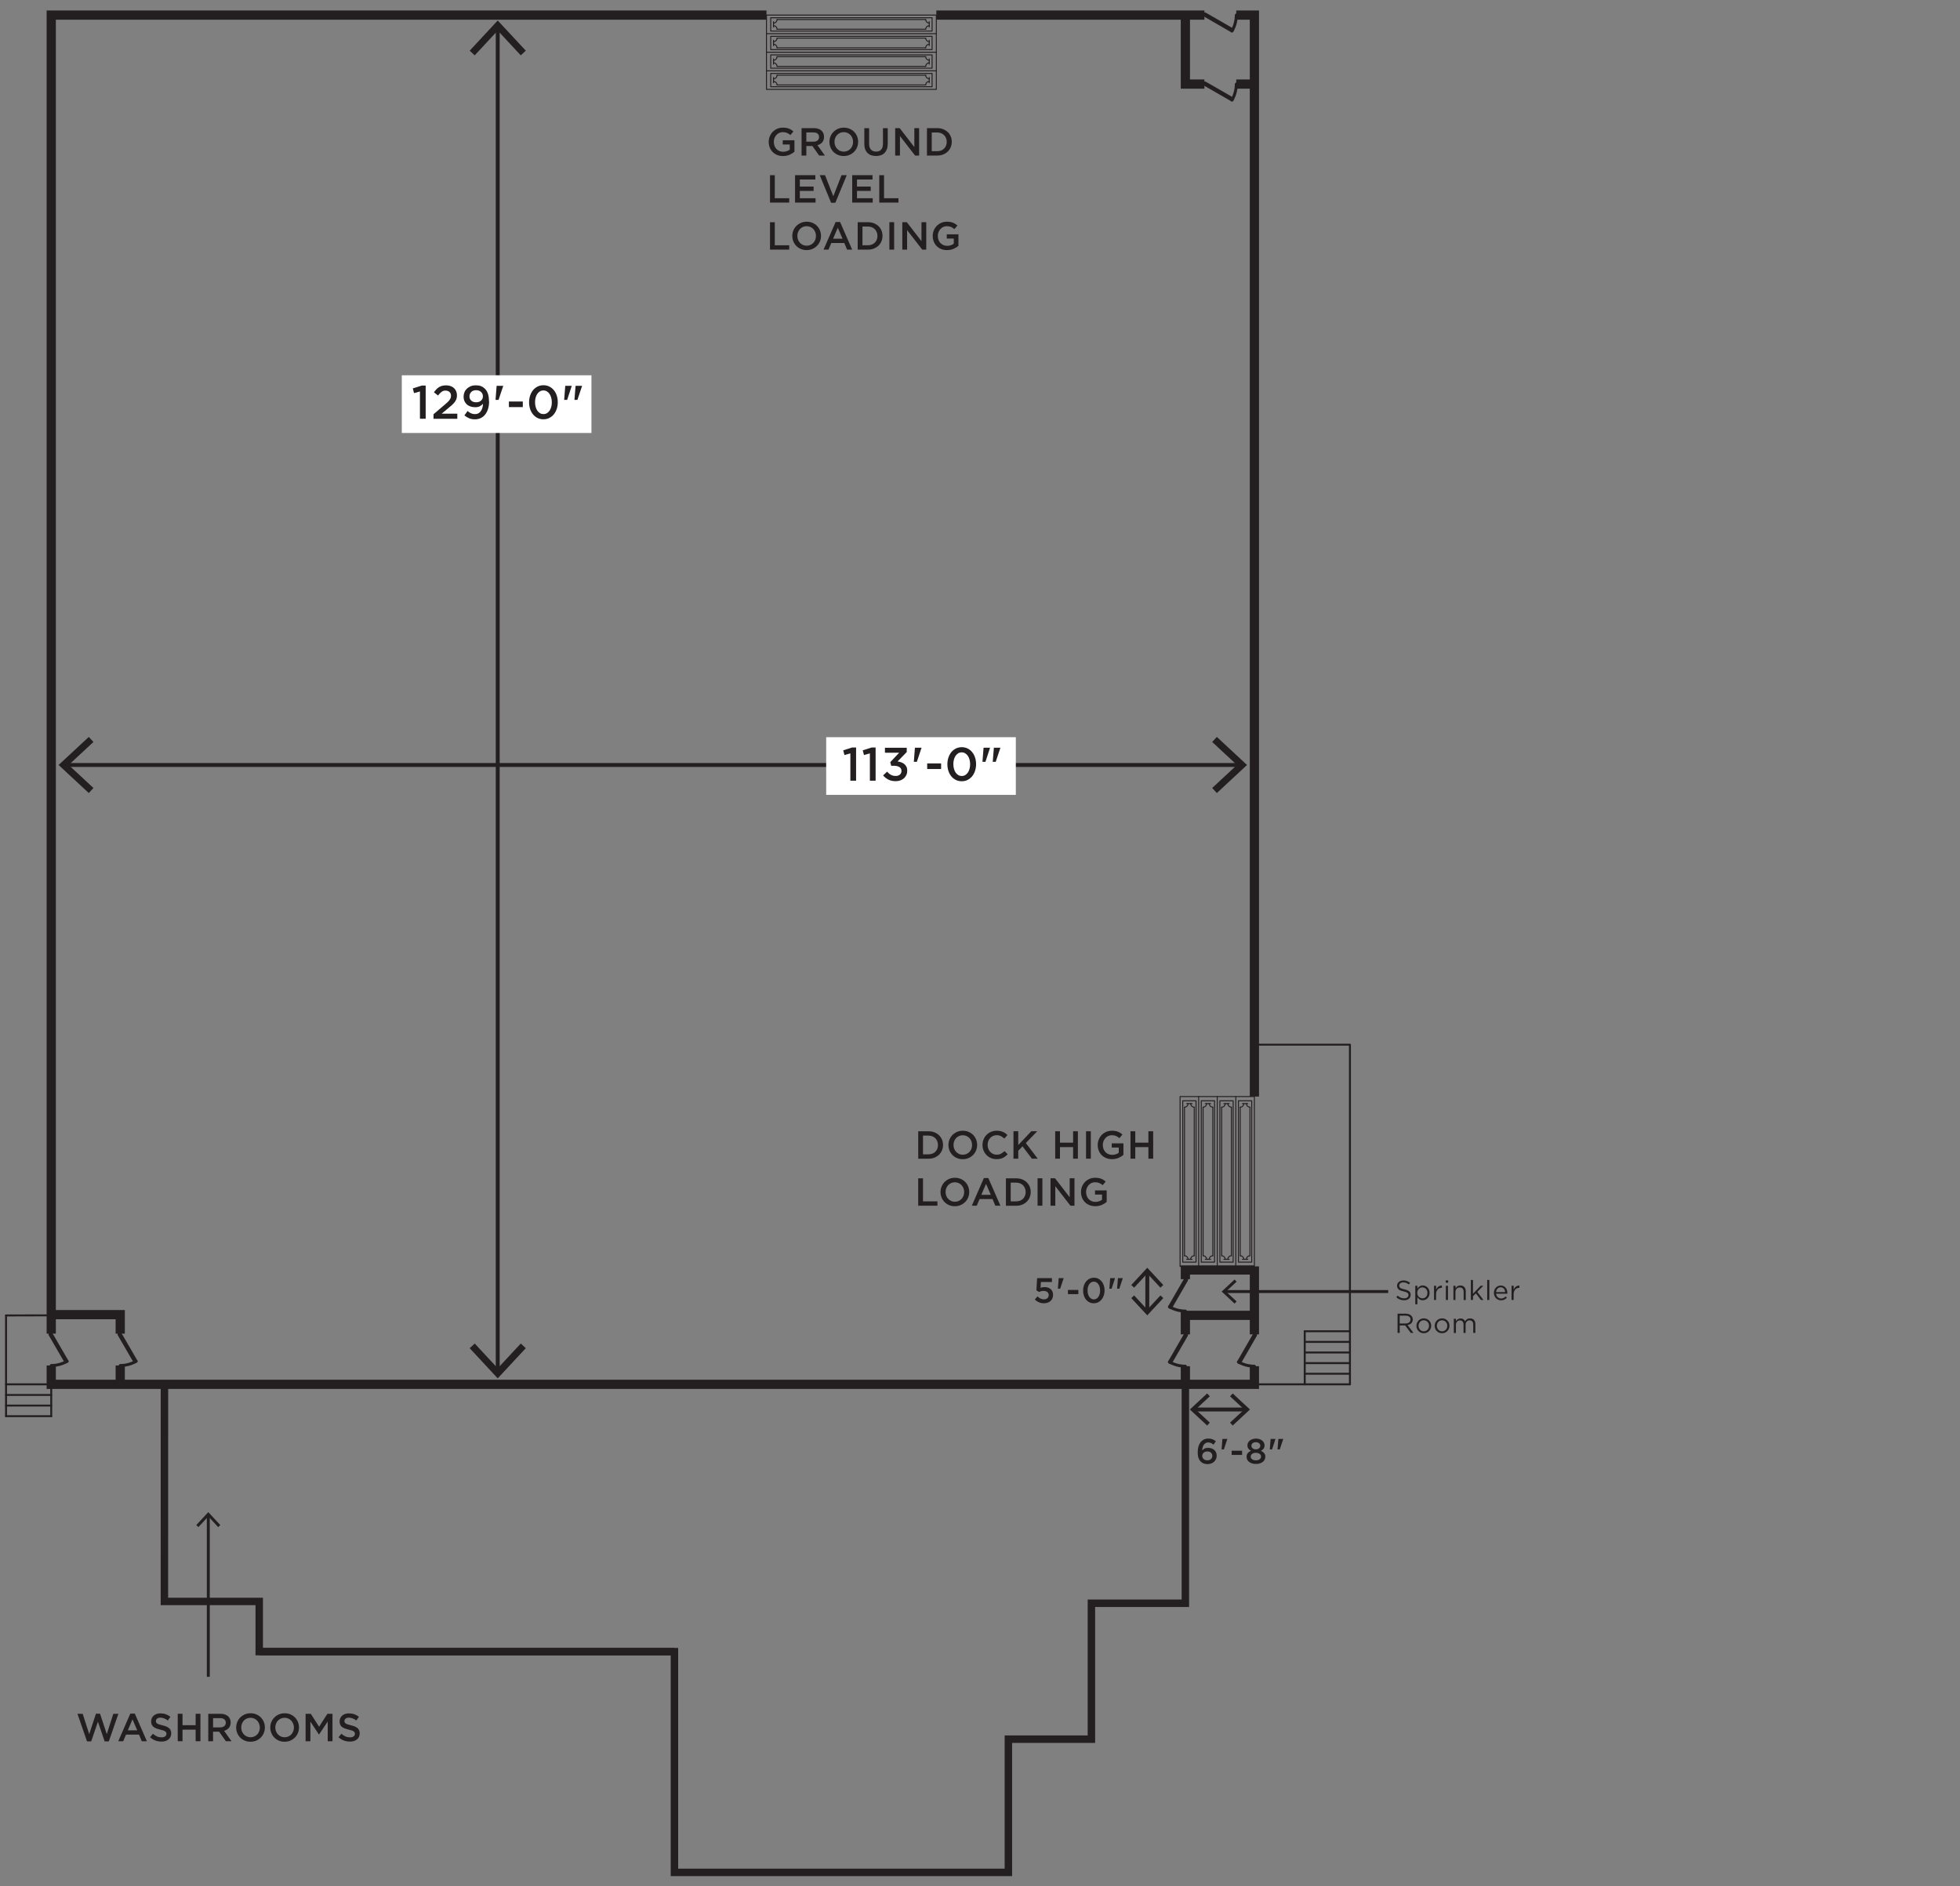 <?xml version="1.0" encoding="UTF-8"?> <svg xmlns="http://www.w3.org/2000/svg" id="Layer_1" data-name="Layer 1" viewBox="0 0 500 481.28"><rect x="0" y="0" width="500" height="481.28" fill="#808080" stroke="none"/><defs><style> .cls-1, .cls-2, .cls-3 { stroke-linecap: round; stroke-linejoin: round; } .cls-1, .cls-2, .cls-3, .cls-4, .cls-5, .cls-6, .cls-7 { fill: none; stroke: #231f20; } .cls-1, .cls-6 { stroke-width: .75px; } .cls-2 { stroke-width: .5px; } .cls-3 { stroke-width: .25px; } .cls-8 { fill: #231f20; } .cls-4, .cls-5, .cls-6, .cls-7 { stroke-miterlimit: 10; } .cls-5 { stroke-width: 2.35px; } .cls-9 { fill: #fff; } .cls-7 { stroke-width: 1.9px; } </style></defs><polyline class="cls-5" points="320 279.78 320 3.85 315.37 3.85"></polyline><line class="cls-5" x1="320" y1="340.46" x2="320" y2="323.11"></line><polyline class="cls-5" points="195.53 3.85 13.07 3.85 13.07 340.27"></polyline><line class="cls-5" x1="307.25" y1="3.85" x2="238.86" y2="3.85"></line><polyline class="cls-5" points="13.07 348.4 13.07 353.2 320 353.2 320 348.58"></polyline><polyline class="cls-5" points="307.25 21.45 302.39 21.45 302.39 3.85"></polyline><line class="cls-5" x1="315.37" y1="21.45" x2="320" y2="21.45"></line><line class="cls-2" x1="320" y1="353.2" x2="344.37" y2="353.2"></line><line class="cls-7" x1="66.13" y1="421.4" x2="172.05" y2="421.4"></line><polyline class="cls-5" points="302.39 340.46 302.39 335.6 320 335.6"></polyline><line class="cls-5" x1="302.39" y1="348.58" x2="302.39" y2="353.2"></line><polyline class="cls-5" points="302.39 326.38 302.39 324.03 320 324.03"></polyline><line class="cls-2" x1="344.37" y1="350.5" x2="332.84" y2="350.5"></line><line class="cls-2" x1="344.37" y1="347.79" x2="332.84" y2="347.79"></line><line class="cls-2" x1="344.37" y1="345.08" x2="332.84" y2="345.08"></line><line class="cls-2" x1="344.37" y1="342.37" x2="332.84" y2="342.37"></line><line class="cls-2" x1="332.84" y1="339.66" x2="332.84" y2="353.2"></line><line class="cls-2" x1="344.37" y1="339.66" x2="332.84" y2="339.66"></line><polyline class="cls-2" points="344.37 353.2 344.37 266.54 320 266.54"></polyline><polyline class="cls-5" points="30.67 340.27 30.67 335.42 13.07 335.42"></polyline><line class="cls-5" x1="30.67" y1="348.4" x2="30.67" y2="353.02"></line><line class="cls-2" x1="13.07" y1="358.62" x2="1.54" y2="358.62"></line><line class="cls-2" x1="13.07" y1="355.91" x2="1.54" y2="355.91"></line><line class="cls-2" x1="13.07" y1="353.2" x2="1.54" y2="353.2"></line><line class="cls-2" x1="1.54" y1="335.63" x2="1.54" y2="361.33"></line><line class="cls-2" x1="13.07" y1="361.33" x2="1.54" y2="361.33"></line><line class="cls-2" x1="1.54" y1="335.63" x2="13.07" y2="335.6"></line><line class="cls-2" x1="13.07" y1="353.2" x2="13.07" y2="361.33"></line><rect class="cls-3" x="195.53" y="3.85" width="43.33" height="18.96"></rect><line class="cls-3" x1="238.86" y1="8.59" x2="195.53" y2="8.59"></line><line class="cls-3" x1="195.53" y1="13.33" x2="238.86" y2="13.33"></line><line class="cls-3" x1="238.86" y1="18.07" x2="195.53" y2="18.07"></line><rect class="cls-3" x="196.61" y="4.53" width="41.17" height="3.39"></rect><path class="cls-3" d="M198.23,7.45c-.01-.49-.41-.89-.9-.9"></path><path class="cls-3" d="M197.33,5.89c.49-.01.89-.41.9-.9"></path><line class="cls-3" x1="197.33" y1="6.9" x2="197.33" y2="5.54"></line><line class="cls-3" x1="198.23" y1="4.98" x2="236.15" y2="4.98"></line><line class="cls-3" x1="236.15" y1="7.46" x2="198.23" y2="7.46"></line><rect class="cls-3" x="196.61" y="9.27" width="41.17" height="3.39"></rect><path class="cls-3" d="M198.23,12.19c-.01-.49-.41-.89-.9-.9"></path><path class="cls-3" d="M197.33,10.63c.49-.01.89-.41.9-.9"></path><line class="cls-3" x1="197.33" y1="11.64" x2="197.33" y2="10.28"></line><line class="cls-3" x1="198.23" y1="9.72" x2="236.15" y2="9.72"></line><line class="cls-3" x1="236.15" y1="12.2" x2="198.23" y2="12.2"></line><rect class="cls-3" x="196.61" y="14.01" width="41.17" height="3.39"></rect><path class="cls-3" d="M198.23,16.93c-.01-.49-.41-.89-.9-.9"></path><path class="cls-3" d="M197.33,15.37c.49-.01.89-.41.9-.9"></path><line class="cls-3" x1="197.33" y1="16.38" x2="197.33" y2="15.02"></line><line class="cls-3" x1="198.23" y1="14.46" x2="236.15" y2="14.46"></line><line class="cls-3" x1="236.15" y1="16.94" x2="198.23" y2="16.94"></line><rect class="cls-3" x="196.61" y="18.74" width="41.17" height="3.39"></rect><path class="cls-3" d="M198.23,21.67c-.01-.49-.41-.89-.9-.9"></path><path class="cls-3" d="M197.33,20.11c.49-.01.89-.41.9-.9"></path><line class="cls-3" x1="197.33" y1="21.11" x2="197.33" y2="19.76"></line><line class="cls-3" x1="198.23" y1="19.2" x2="236.15" y2="19.2"></line><line class="cls-3" x1="236.15" y1="21.68" x2="198.23" y2="21.68"></line><line class="cls-3" x1="237.05" y1="10.28" x2="237.05" y2="11.64"></line><path class="cls-3" d="M236.15,4.99c.01.49.41.89.9.9"></path><path class="cls-3" d="M237.05,6.55c-.49.01-.89.41-.9.9"></path><line class="cls-3" x1="237.05" y1="5.54" x2="237.05" y2="6.9"></line><path class="cls-3" d="M236.15,9.73c.01.49.41.89.9.9"></path><line class="cls-3" x1="237.05" y1="15.02" x2="237.05" y2="16.38"></line><path class="cls-3" d="M237.05,11.29c-.49.01-.89.41-.9.9"></path><path class="cls-3" d="M236.15,14.47c.01.49.41.89.9.9"></path><path class="cls-3" d="M237.05,16.03c-.49.01-.89.41-.9.9"></path><path class="cls-3" d="M236.15,19.2c.01.49.41.89.9.9"></path><path class="cls-3" d="M237.05,20.77c-.49.01-.89.41-.9.9"></path><line class="cls-3" x1="237.05" y1="19.76" x2="237.05" y2="21.11"></line><rect class="cls-3" x="301.04" y="279.78" width="18.96" height="43.33"></rect><line class="cls-3" x1="315.26" y1="323.11" x2="315.26" y2="279.78"></line><line class="cls-3" x1="310.52" y1="279.78" x2="310.52" y2="323.11"></line><line class="cls-3" x1="305.78" y1="323.11" x2="305.78" y2="279.78"></line><rect class="cls-3" x="315.93" y="280.86" width="3.39" height="41.16"></rect><path class="cls-3" d="M316.39,282.49c.49-.01.89-.41.9-.9"></path><path class="cls-3" d="M317.96,281.58c.01.49.41.89.9.9"></path><line class="cls-3" x1="316.95" y1="281.58" x2="318.3" y2="281.58"></line><line class="cls-3" x1="318.87" y1="282.49" x2="318.87" y2="320.4"></line><line class="cls-3" x1="316.39" y1="320.4" x2="316.39" y2="282.49"></line><rect class="cls-3" x="311.19" y="280.86" width="3.39" height="41.16"></rect><path class="cls-3" d="M311.65,282.49c.49-.01.89-.41.9-.9"></path><path class="cls-3" d="M313.22,281.58c.01.49.41.89.9.9"></path><line class="cls-3" x1="312.21" y1="281.58" x2="313.56" y2="281.58"></line><line class="cls-3" x1="314.13" y1="282.49" x2="314.13" y2="320.4"></line><line class="cls-3" x1="311.65" y1="320.4" x2="311.65" y2="282.49"></line><rect class="cls-3" x="306.45" y="280.86" width="3.39" height="41.16"></rect><path class="cls-3" d="M306.91,282.49c.49-.01.89-.41.9-.9"></path><path class="cls-3" d="M308.48,281.58c.01.49.41.89.9.9"></path><line class="cls-3" x1="307.47" y1="281.58" x2="308.82" y2="281.58"></line><line class="cls-3" x1="309.39" y1="282.49" x2="309.39" y2="320.4"></line><line class="cls-3" x1="306.91" y1="320.4" x2="306.91" y2="282.49"></line><rect class="cls-3" x="301.72" y="280.86" width="3.39" height="41.16"></rect><path class="cls-3" d="M302.18,282.49c.49-.01.89-.41.9-.9"></path><path class="cls-3" d="M303.74,281.58c.01.49.41.89.9.9"></path><line class="cls-3" x1="302.73" y1="281.58" x2="304.09" y2="281.58"></line><line class="cls-3" x1="304.65" y1="282.49" x2="304.65" y2="320.4"></line><line class="cls-3" x1="302.17" y1="320.4" x2="302.17" y2="282.49"></line><line class="cls-3" x1="313.56" y1="321.3" x2="312.21" y2="321.3"></line><path class="cls-3" d="M318.86,320.4c-.49.01-.89.41-.9.9"></path><path class="cls-3" d="M317.3,321.3c-.01-.49-.41-.89-.9-.9"></path><line class="cls-3" x1="318.3" y1="321.3" x2="316.95" y2="321.3"></line><path class="cls-3" d="M314.12,320.4c-.49.01-.89.41-.9.9"></path><line class="cls-3" x1="308.82" y1="321.3" x2="307.47" y2="321.3"></line><path class="cls-3" d="M312.56,321.3c-.01-.49-.41-.89-.9-.9"></path><path class="cls-3" d="M309.38,320.4c-.49.01-.89.41-.9.9"></path><path class="cls-3" d="M307.82,321.3c-.01-.49-.41-.89-.9-.9"></path><path class="cls-3" d="M304.64,320.4c-.49.01-.89.41-.9.9"></path><path class="cls-3" d="M303.08,321.3c-.01-.49-.41-.89-.9-.9"></path><line class="cls-3" x1="304.09" y1="321.3" x2="302.73" y2="321.3"></line><rect class="cls-1" x="14.78" y="339.81" width=".34" height="8.12" transform="translate(-170.57 53.95) rotate(-30.12)"></rect><rect class="cls-1" x="314.05" y="343.89" width="8.12" height=".34" transform="translate(-138.87 447.71) rotate(-60.02)"></rect><path class="cls-1" d="M315.93,347.49c1.23.71,2.63,1.09,4.06,1.09"></path><rect class="cls-1" x="296.45" y="343.89" width="8.12" height=".34" transform="translate(-147.68 432.46) rotate(-60.02)"></rect><path class="cls-1" d="M298.33,347.49c1.23.71,2.63,1.09,4.06,1.09"></path><rect class="cls-1" x="296.45" y="329.82" width="8.12" height=".34" transform="translate(-135.48 425.42) rotate(-60.02)"></rect><path class="cls-1" d="M298.33,333.42c1.23.71,2.63,1.09,4.06,1.09"></path><rect class="cls-1" x="310.68" y="1.67" width=".34" height="8.12" transform="translate(150.58 272.14) rotate(-60.03)"></rect><path class="cls-1" d="M314.29,7.91c.71-1.23,1.09-2.63,1.09-4.06"></path><rect class="cls-1" x="310.68" y="19.28" width=".34" height="8.12" transform="translate(135.7 281.21) rotate(-60.11)"></rect><path class="cls-1" d="M314.29,25.52c.71-1.23,1.09-2.63,1.09-4.06"></path><path class="cls-1" d="M17.13,347.31c-1.23.71-2.63,1.09-4.06,1.09"></path><rect class="cls-1" x="32.39" y="339.81" width=".34" height="8.12" transform="translate(-168.19 62.78) rotate(-30.12)"></rect><path class="cls-1" d="M34.73,347.31c-1.23.71-2.63,1.09-4.06,1.09"></path><polyline class="cls-7" points="302.39 353.2 302.39 409.06 278.42 409.06 278.42 443.74 257.24 443.74 257.24 477.73 172.05 477.73 172.05 421.4 66.13 421.4 66.13 408.6 41.94 408.6 41.95 353.2"></polyline><line class="cls-4" x1="126.97" y1="7.13" x2="126.97" y2="349.78"></line><polyline class="cls-8" points="119.82 12.93 121.1 14.12 126.97 7.8 132.85 14.12 134.13 12.93 126.97 5.23 119.82 12.93"></polyline><polyline class="cls-8" points="119.82 343.98 121.1 342.79 126.97 349.11 132.85 342.79 134.13 343.98 126.97 351.68 119.82 343.98"></polyline><line class="cls-4" x1="316.22" y1="195.18" x2="16.85" y2="195.18"></line><polyline class="cls-8" points="310.42 188.02 309.23 189.31 315.55 195.18 309.23 201.05 310.42 202.34 318.12 195.18 310.42 188.02"></polyline><polyline class="cls-8" points="22.65 188.02 23.84 189.31 17.52 195.18 23.84 201.05 22.65 202.34 14.95 195.18 22.65 188.02"></polyline><line class="cls-4" x1="292.68" y1="324.55" x2="292.68" y2="334.52"></line><polyline class="cls-8" points="288.59 327.86 289.32 328.54 292.67 324.93 296.03 328.54 296.76 327.86 292.67 323.46 288.59 327.86"></polyline><polyline class="cls-8" points="288.59 331.2 289.32 330.52 292.67 334.13 296.03 330.52 296.76 331.2 292.67 335.6 288.59 331.2"></polyline><line class="cls-4" x1="317.78" y1="359.62" x2="304.63" y2="359.62"></line><polyline class="cls-8" points="314.47 355.53 313.79 356.26 317.4 359.62 313.79 362.97 314.47 363.71 318.87 359.62 314.47 355.53"></polyline><polyline class="cls-8" points="307.94 355.53 308.62 356.26 305.01 359.62 308.62 362.97 307.94 363.71 303.54 359.62 307.94 355.53"></polyline><rect class="cls-9" x="102.5" y="95.75" width="48.38" height="14.72"></rect><rect class="cls-9" x="210.76" y="188.09" width="48.38" height="14.72"></rect><g><path class="cls-8" d="M356.94,328c0,.12.02.22.06.32s.1.18.2.26c.1.08.23.15.41.21.17.06.39.12.66.18.55.12.95.29,1.21.5.26.22.38.51.38.89,0,.21-.04.4-.12.58-.08.17-.2.32-.34.44s-.32.21-.53.28-.43.1-.67.1c-.39,0-.75-.06-1.07-.19-.33-.13-.63-.32-.93-.59l.34-.41c.26.23.52.41.78.52.26.11.56.17.9.17s.6-.08.79-.23.3-.36.3-.61c0-.12-.02-.22-.06-.31-.04-.09-.1-.17-.2-.25-.09-.07-.22-.14-.39-.2-.17-.06-.38-.12-.63-.18-.28-.06-.52-.13-.73-.21s-.38-.17-.51-.29c-.13-.11-.24-.24-.3-.4-.07-.15-.1-.33-.1-.53s.04-.38.12-.54c.08-.17.19-.31.34-.43.14-.12.31-.21.51-.28.2-.07.41-.1.64-.1.36,0,.67.05.94.15.27.1.53.25.78.45l-.32.43c-.23-.19-.46-.32-.69-.41-.23-.08-.47-.13-.72-.13-.32,0-.58.08-.76.23-.19.15-.28.34-.28.57Z"></path><path class="cls-8" d="M364.69,329.86c0,.3-.05.57-.15.8-.1.23-.23.43-.39.59s-.35.29-.55.37c-.21.09-.42.13-.64.13-.17,0-.32-.02-.46-.06-.14-.04-.27-.1-.38-.17-.11-.07-.21-.15-.3-.25-.09-.09-.17-.19-.24-.29v1.81h-.54v-4.74h.54v.73c.08-.11.16-.21.25-.31.09-.1.19-.18.3-.26.11-.07.24-.13.37-.17s.29-.06.46-.06c.22,0,.43.04.64.13s.39.21.55.37.29.36.39.59c.1.23.15.5.15.8ZM364.14,329.87c0-.21-.03-.41-.1-.58s-.16-.32-.28-.44c-.12-.12-.25-.22-.41-.28-.15-.07-.32-.1-.49-.1s-.33.03-.49.1-.3.16-.42.28c-.12.12-.22.27-.29.44s-.11.36-.11.57.04.4.11.58.17.32.29.44.26.21.42.28.32.1.49.1c.18,0,.34-.03.5-.09.15-.06.29-.15.4-.27.11-.12.21-.26.27-.44.07-.17.1-.37.1-.59Z"></path><path class="cls-8" d="M366.36,331.68h-.54v-3.62h.54v.95c.14-.3.33-.55.58-.74.25-.19.55-.28.89-.27v.58h-.04c-.2,0-.38.03-.56.1s-.33.17-.46.32c-.13.14-.23.31-.31.52s-.11.45-.11.72v1.44Z"></path><path class="cls-8" d="M368.81,327.27v-.59h.62v.59h-.62ZM368.84,331.68v-3.62h.54v3.62h-.54Z"></path><path class="cls-8" d="M371.31,331.68h-.54v-3.62h.54v.63c.12-.2.28-.36.48-.5s.45-.21.76-.21c.22,0,.41.04.58.11.17.07.31.17.43.3.12.13.21.28.27.46.06.18.09.37.09.59v2.25h-.54v-2.11c0-.34-.09-.6-.26-.8s-.42-.29-.74-.29c-.15,0-.3.03-.43.08-.13.05-.25.13-.35.23-.1.1-.17.22-.23.36-.05.14-.08.29-.08.46v2.07Z"></path><path class="cls-8" d="M378.43,331.68h-.64l-1.29-1.69-.74.74v.95h-.54v-5.11h.54v3.53l1.95-2.04h.67l-1.52,1.55,1.57,2.07Z"></path><path class="cls-8" d="M379.39,331.68v-5.11h.54v5.11h-.54Z"></path><path class="cls-8" d="M381.65,330.07c.02.2.07.37.14.52.07.15.17.28.29.39.12.1.25.18.39.24s.3.08.46.08c.25,0,.47-.05.65-.14.18-.09.34-.22.49-.37l.34.3c-.18.21-.39.37-.62.49-.23.12-.52.19-.87.19-.25,0-.48-.05-.7-.14-.22-.09-.41-.22-.58-.38-.16-.17-.29-.37-.39-.6s-.15-.49-.15-.77c0-.26.04-.51.13-.74.09-.23.21-.43.36-.6s.34-.3.55-.4c.21-.1.45-.15.7-.15.27,0,.51.05.72.15.21.1.39.24.53.41.14.17.25.38.33.61.08.23.11.48.11.75v.08s0,.06,0,.09h-2.87ZM383.97,329.67c-.01-.16-.05-.32-.1-.47-.05-.15-.13-.28-.22-.39-.1-.11-.21-.2-.35-.27-.14-.07-.3-.1-.48-.1-.16,0-.3.03-.44.09-.14.06-.25.15-.36.26-.1.11-.19.24-.25.39s-.11.31-.13.49h2.32Z"></path><path class="cls-8" d="M386.14,331.68h-.54v-3.62h.54v.95c.14-.3.33-.55.58-.74.25-.19.55-.28.89-.27v.58h-.04c-.2,0-.38.03-.56.1s-.33.17-.46.32c-.13.14-.23.31-.31.52s-.11.45-.11.72v1.44Z"></path></g><g><path class="cls-8" d="M359.89,340.08l-1.42-1.9h-1.4v1.9h-.55v-4.9h2.1c.27,0,.51.04.73.11s.4.17.56.3c.15.13.27.28.36.46s.13.38.13.6c0,.21-.03.39-.1.55-.06.16-.16.3-.28.42-.12.12-.26.22-.42.29s-.34.13-.53.17l1.51,2h-.68ZM359.83,336.66c0-.31-.11-.55-.33-.72-.22-.17-.53-.26-.92-.26h-1.51v2h1.5c.18,0,.35-.02.5-.07s.29-.11.4-.2c.11-.09.2-.19.26-.32.06-.13.09-.27.09-.43Z"></path><path class="cls-8" d="M365.1,338.26c0,.26-.05.5-.14.73-.1.23-.23.43-.4.61-.17.17-.37.31-.6.41-.23.1-.48.15-.76.15s-.52-.05-.75-.15-.43-.24-.59-.41c-.17-.17-.3-.37-.39-.6-.09-.23-.14-.47-.14-.73s.05-.5.14-.73c.1-.23.23-.43.4-.61s.37-.31.6-.41c.23-.1.48-.15.75-.15s.52.05.75.15c.23.1.43.24.6.41.17.17.3.37.39.6.09.23.14.47.14.73ZM364.55,338.27c0-.2-.03-.38-.1-.55-.07-.17-.16-.32-.28-.45s-.26-.23-.43-.3-.34-.11-.53-.11-.38.04-.54.11-.3.17-.42.3-.2.28-.27.45-.1.35-.1.55.03.38.1.55c.07.17.16.32.28.45.12.13.26.23.42.3.16.07.34.11.53.11s.38-.04.54-.11c.16-.07.3-.17.42-.3.12-.13.21-.27.27-.44.07-.17.1-.35.1-.55Z"></path><path class="cls-8" d="M369.76,338.26c0,.26-.05.5-.14.73-.1.23-.23.43-.4.61-.17.17-.37.31-.6.41-.23.1-.48.15-.76.15s-.52-.05-.75-.15-.43-.24-.59-.41c-.17-.17-.3-.37-.39-.6-.09-.23-.14-.47-.14-.73s.05-.5.14-.73c.1-.23.23-.43.4-.61s.37-.31.6-.41c.23-.1.48-.15.75-.15s.52.05.75.15c.23.1.43.24.6.41.17.17.3.37.39.6.09.23.14.47.14.73ZM369.21,338.27c0-.2-.03-.38-.1-.55-.07-.17-.16-.32-.28-.45s-.26-.23-.43-.3-.34-.11-.53-.11-.38.04-.54.11-.3.17-.42.3-.2.28-.27.45-.1.35-.1.55.03.38.1.55c.07.17.16.32.28.45.12.13.26.23.42.3.16.07.34.11.53.11s.38-.04.54-.11c.16-.07.3-.17.42-.3.12-.13.21-.27.27-.44.07-.17.1-.35.1-.55Z"></path><path class="cls-8" d="M373.74,337.1c.13-.2.3-.37.5-.51.2-.14.46-.21.78-.21.42,0,.75.13.99.39.24.26.36.62.36,1.07v2.24h-.54v-2.11c0-.35-.08-.62-.25-.81-.17-.19-.4-.28-.69-.28-.14,0-.26.02-.39.07-.12.05-.23.12-.32.22-.09.1-.16.21-.22.35-.05.14-.08.3-.08.48v2.09h-.53v-2.13c0-.34-.08-.61-.25-.79-.17-.19-.39-.28-.68-.28-.15,0-.28.03-.4.08s-.23.14-.32.24-.16.22-.21.36c-.05.14-.08.29-.08.46v2.07h-.54v-3.62h.54v.61c.06-.09.13-.17.2-.26s.15-.16.25-.22c.09-.06.2-.11.32-.15.12-.04.25-.06.41-.06.29,0,.54.07.73.21s.34.31.43.51Z"></path></g><g><path class="cls-8" d="M240.57,292.12c0,.49-.09.95-.27,1.38s-.43.8-.76,1.12c-.33.32-.72.56-1.18.75-.45.18-.96.27-1.51.27h-2.61v-7h2.61c.55,0,1.06.09,1.51.26.45.18.85.42,1.18.74s.58.68.76,1.11.27.89.27,1.38ZM239.28,292.14c0-.35-.06-.67-.18-.96-.12-.29-.28-.54-.49-.76-.21-.21-.47-.38-.77-.5-.3-.12-.63-.18-1-.18h-1.38v4.78h1.38c.37,0,.7-.06,1-.17s.56-.28.77-.49c.21-.21.37-.46.49-.75.12-.29.18-.61.18-.96Z"></path><path class="cls-8" d="M249.27,292.12c0,.49-.09.96-.27,1.4-.18.44-.43.83-.76,1.16-.33.33-.71.59-1.16.79-.45.19-.94.29-1.48.29s-1.03-.09-1.48-.29c-.45-.19-.83-.45-1.15-.78-.32-.33-.57-.71-.75-1.15-.18-.44-.27-.91-.27-1.4s.09-.96.27-1.4c.18-.44.43-.83.76-1.16.33-.33.71-.59,1.16-.79.45-.19.94-.29,1.48-.29s1.03.09,1.48.29c.45.19.83.45,1.15.78.32.33.57.71.75,1.15.18.44.27.91.27,1.4ZM247.98,292.14c0-.34-.06-.66-.17-.96-.12-.3-.28-.57-.49-.79s-.46-.41-.75-.54c-.29-.13-.61-.2-.96-.2s-.67.07-.96.2-.54.31-.75.53c-.21.22-.37.49-.49.79-.12.3-.17.62-.17.96s.06.66.17.96c.12.3.28.57.49.79s.46.41.75.54c.29.13.61.2.96.2s.67-.07.96-.2.54-.31.75-.53c.21-.22.37-.49.49-.79.12-.3.17-.62.17-.96Z"></path><path class="cls-8" d="M257.05,294.51c-.18.19-.37.36-.57.51s-.41.29-.63.4c-.23.11-.47.19-.75.25-.27.06-.57.08-.89.08-.51,0-.98-.09-1.42-.28-.44-.19-.81-.44-1.13-.77-.32-.33-.57-.71-.75-1.15-.18-.44-.27-.91-.27-1.42s.09-.97.27-1.41c.18-.44.42-.82.74-1.15.32-.33.7-.59,1.15-.78s.93-.29,1.46-.29c.32,0,.61.03.88.08.26.05.5.13.72.22.22.1.42.21.61.35.19.13.36.28.53.44l-.79.91c-.28-.26-.58-.47-.89-.63s-.67-.24-1.07-.24c-.33,0-.64.07-.93.2s-.53.31-.73.53c-.2.22-.36.48-.48.78-.12.3-.17.62-.17.97s.06.67.17.97c.12.3.28.57.48.79s.45.41.73.54.59.2.93.2c.43,0,.8-.08,1.1-.25s.61-.38.91-.67l.79.8Z"></path><path class="cls-8" d="M264.73,295.63h-1.49l-2.39-3.15-1.09,1.12v2.03h-1.22v-7h1.22v3.52l3.33-3.52h1.51l-2.91,3.01,3.04,3.99Z"></path><path class="cls-8" d="M270.4,292.68v2.95h-1.22v-7h1.22v2.91h3.35v-2.91h1.22v7h-1.22v-2.95h-3.35Z"></path><path class="cls-8" d="M278.27,288.63v7h-1.22v-7h1.22Z"></path><path class="cls-8" d="M286.59,294.66c-.35.3-.76.56-1.25.77-.49.21-1.04.32-1.67.32-.55,0-1.04-.09-1.49-.28-.45-.18-.83-.44-1.15-.76s-.56-.71-.74-1.14c-.17-.44-.26-.92-.26-1.43s.09-.96.27-1.4c.18-.44.42-.83.74-1.16.32-.33.7-.59,1.15-.79s.93-.29,1.46-.29c.61,0,1.12.08,1.54.25.41.16.79.4,1.15.71l-.78.93c-.27-.23-.55-.42-.85-.55-.3-.13-.67-.2-1.11-.2-.32,0-.62.07-.9.2-.28.13-.52.31-.72.54-.2.23-.36.49-.48.79-.12.3-.17.62-.17.96,0,.36.06.69.17,1s.28.57.49.8.46.4.75.53.62.19.97.19c.33,0,.65-.05.94-.15.29-.1.54-.23.75-.39v-1.32h-1.79v-1.07h2.98v2.94Z"></path><path class="cls-8" d="M289.61,292.68v2.95h-1.22v-7h1.22v2.91h3.35v-2.91h1.22v7h-1.22v-2.95h-3.35Z"></path></g><g><path class="cls-8" d="M234.24,300.64h1.22v5.88h3.68v1.11h-4.9v-6.99Z"></path><path class="cls-8" d="M247.25,304.12c0,.49-.09.96-.27,1.4-.18.44-.43.83-.76,1.16-.33.33-.71.59-1.16.79-.45.19-.94.29-1.48.29s-1.03-.09-1.48-.29c-.45-.19-.83-.45-1.15-.78-.32-.33-.57-.71-.75-1.15-.18-.44-.27-.91-.27-1.4s.09-.96.27-1.4c.18-.44.43-.83.76-1.16.33-.33.71-.59,1.16-.79.45-.19.94-.29,1.48-.29s1.03.09,1.48.29c.45.19.83.45,1.15.78.32.33.57.71.75,1.15.18.44.27.91.27,1.4ZM245.96,304.14c0-.34-.06-.66-.17-.96-.12-.3-.28-.57-.49-.79s-.46-.41-.75-.54c-.29-.13-.61-.2-.96-.2s-.67.07-.96.2-.54.31-.75.53c-.21.22-.37.49-.49.79-.12.3-.17.62-.17.96s.06.66.17.96c.12.3.28.57.49.79s.46.41.75.54c.29.13.61.2.96.2s.67-.07.96-.2.54-.31.75-.53c.21-.22.37-.49.49-.79.12-.3.17-.62.17-.96Z"></path><path class="cls-8" d="M255.21,307.63h-1.3l-.71-1.69h-3.31l-.72,1.69h-1.26l3.08-7.05h1.14l3.08,7.05ZM251.54,302.05l-1.2,2.8h2.41l-1.21-2.8Z"></path><path class="cls-8" d="M262.94,304.12c0,.49-.09.95-.27,1.38s-.43.8-.76,1.12c-.33.32-.72.56-1.18.75-.45.18-.96.27-1.51.27h-2.61v-7h2.61c.55,0,1.06.09,1.51.26.45.18.85.42,1.18.74s.58.68.76,1.11.27.89.27,1.38ZM261.65,304.14c0-.35-.06-.67-.18-.96-.12-.29-.28-.54-.49-.76-.21-.21-.47-.38-.77-.5-.3-.12-.63-.18-1-.18h-1.38v4.78h1.38c.37,0,.7-.06,1-.17s.56-.28.77-.49c.21-.21.37-.46.49-.75.12-.29.18-.61.18-.96Z"></path><path class="cls-8" d="M265.91,300.63v7h-1.22v-7h1.22Z"></path><path class="cls-8" d="M272.88,300.63h1.22v7h-1.03l-3.86-4.98v4.98h-1.22v-7h1.15l3.74,4.84v-4.84Z"></path><path class="cls-8" d="M282.32,306.66c-.35.3-.76.56-1.25.77-.49.21-1.04.32-1.67.32-.55,0-1.04-.09-1.49-.28-.45-.18-.83-.44-1.15-.76s-.56-.71-.74-1.14c-.17-.44-.26-.92-.26-1.43s.09-.96.27-1.4c.18-.44.42-.83.74-1.16.32-.33.7-.59,1.15-.79s.93-.29,1.46-.29c.61,0,1.12.08,1.54.25.41.16.79.4,1.15.71l-.78.93c-.27-.23-.55-.42-.85-.55-.3-.13-.67-.2-1.11-.2-.32,0-.62.07-.9.2-.28.13-.52.31-.72.54-.2.23-.36.49-.48.79-.12.3-.17.62-.17.96,0,.36.06.69.17,1s.28.57.49.8.46.4.75.53.62.19.97.19c.33,0,.65-.05.94-.15.29-.1.54-.23.75-.39v-1.32h-1.79v-1.07h2.98v2.94Z"></path></g><g><path class="cls-8" d="M202.66,38.72c-.35.3-.76.56-1.25.77-.49.21-1.04.32-1.67.32-.55,0-1.04-.09-1.49-.27-.45-.18-.83-.44-1.15-.76s-.56-.71-.74-1.15c-.17-.44-.26-.92-.26-1.43s.09-.96.27-1.4c.18-.44.42-.82.74-1.15.32-.33.7-.59,1.15-.79s.93-.29,1.46-.29c.61,0,1.12.08,1.54.25.41.16.79.4,1.15.71l-.78.93c-.27-.23-.55-.42-.85-.55-.3-.13-.67-.2-1.11-.2-.32,0-.62.07-.9.2s-.52.31-.72.54c-.2.23-.36.49-.48.79-.12.3-.17.62-.17.96,0,.36.06.69.17,1s.28.57.49.8c.21.22.46.4.75.53s.62.19.97.19c.33,0,.65-.05.94-.15s.54-.23.75-.39v-1.32h-1.79v-1.07h2.98v2.94Z"></path><path class="cls-8" d="M208.96,39.69l-1.72-2.44h-1.54v2.44h-1.22v-7h3.12c.4,0,.76.05,1.09.15.32.1.6.25.82.44.22.19.4.42.52.7.12.28.18.58.18.93,0,.58-.16,1.05-.46,1.4-.31.35-.71.6-1.21.73l1.89,2.65h-1.45ZM208.94,34.97c0-.39-.13-.68-.38-.88-.25-.2-.61-.3-1.07-.3h-1.79v2.36h1.81c.44,0,.79-.11,1.05-.32.26-.21.39-.5.39-.86Z"></path><path class="cls-8" d="M218.91,36.18c0,.49-.09.96-.27,1.4-.18.44-.43.82-.76,1.15-.33.33-.71.59-1.16.79-.45.19-.94.29-1.48.29s-1.03-.1-1.48-.29c-.45-.19-.83-.45-1.15-.77-.32-.33-.57-.71-.75-1.15-.18-.44-.27-.91-.27-1.4s.09-.96.27-1.4c.18-.44.43-.82.76-1.15.33-.33.71-.59,1.16-.79.45-.19.94-.29,1.48-.29s1.03.1,1.48.29c.45.19.83.45,1.15.77.32.33.57.71.75,1.15.18.44.27.91.27,1.4ZM217.62,36.2c0-.34-.06-.66-.17-.96-.12-.3-.28-.57-.49-.79s-.46-.41-.75-.54c-.29-.13-.61-.2-.96-.2s-.67.07-.96.2-.54.31-.75.53c-.21.22-.37.49-.49.79-.12.3-.17.62-.17.97s.06.66.17.96c.12.3.28.57.49.79s.46.41.75.54c.29.13.61.2.96.2s.67-.07.96-.2.54-.31.75-.53c.21-.22.37-.49.49-.79.12-.3.17-.62.17-.97Z"></path><path class="cls-8" d="M226.46,36.66c0,.52-.07.98-.21,1.37-.14.39-.34.72-.6.99-.26.26-.57.46-.94.59s-.78.19-1.24.19-.86-.06-1.23-.19-.68-.33-.94-.58c-.26-.26-.46-.58-.6-.96-.14-.38-.21-.83-.21-1.34v-4.03h1.22v3.98c0,.65.16,1.15.47,1.49.31.34.75.51,1.3.51s.98-.16,1.29-.49c.31-.33.47-.81.47-1.46v-4.03h1.22v3.97Z"></path><path class="cls-8" d="M233.25,32.69h1.22v7h-1.03l-3.86-4.98v4.98h-1.22v-7h1.15l3.74,4.84v-4.84Z"></path><path class="cls-8" d="M242.8,36.18c0,.49-.09.95-.27,1.38s-.43.8-.76,1.11c-.33.32-.72.56-1.18.75-.45.18-.96.27-1.51.27h-2.61v-7h2.61c.55,0,1.06.09,1.51.27.45.18.85.42,1.18.73s.58.68.76,1.11c.18.43.27.89.27,1.38ZM241.51,36.2c0-.35-.06-.67-.18-.96-.12-.29-.28-.54-.49-.76-.21-.21-.47-.38-.77-.5s-.63-.18-1-.18h-1.38v4.78h1.38c.37,0,.7-.06,1-.18s.56-.28.77-.49c.21-.21.37-.46.49-.75.12-.29.18-.61.18-.96Z"></path></g><g><path class="cls-8" d="M196.43,44.7h1.22v5.88h3.68v1.11h-4.9v-6.99Z"></path><path class="cls-8" d="M208,45.8h-3.96v1.8h3.51v1.11h-3.51v1.87h4.01v1.11h-5.23v-7h5.18v1.11Z"></path><path class="cls-8" d="M214.68,44.69h1.33l-2.91,7.05h-1.08l-2.91-7.05h1.36l2.11,5.38,2.1-5.38Z"></path><path class="cls-8" d="M222.58,45.8h-3.96v1.8h3.51v1.11h-3.51v1.87h4.01v1.11h-5.23v-7h5.18v1.11Z"></path><path class="cls-8" d="M224.3,44.7h1.22v5.88h3.68v1.11h-4.9v-6.99Z"></path></g><g><path class="cls-8" d="M196.43,56.7h1.22v5.88h3.68v1.11h-4.9v-6.99Z"></path><path class="cls-8" d="M209.44,60.18c0,.49-.09.96-.27,1.4-.18.44-.43.82-.76,1.15-.33.33-.71.59-1.16.79-.45.19-.94.29-1.48.29s-1.03-.1-1.48-.29c-.45-.19-.83-.45-1.15-.77-.32-.33-.57-.71-.75-1.15-.18-.44-.27-.91-.27-1.4s.09-.96.27-1.4c.18-.44.43-.82.76-1.15.33-.33.71-.59,1.16-.79.45-.19.94-.29,1.48-.29s1.03.1,1.48.29c.45.19.83.45,1.15.77.32.33.57.71.75,1.15.18.44.27.91.27,1.4ZM208.15,60.2c0-.34-.06-.66-.17-.96-.12-.3-.28-.57-.49-.79s-.46-.41-.75-.54c-.29-.13-.61-.2-.96-.2s-.67.07-.96.2-.54.31-.75.53c-.21.22-.37.49-.49.79-.12.3-.17.62-.17.97s.06.66.17.96c.12.3.28.57.49.79s.46.41.75.54c.29.13.61.2.96.2s.67-.07.96-.2.54-.31.75-.53c.21-.22.37-.49.49-.79.12-.3.17-.62.17-.97Z"></path><path class="cls-8" d="M217.39,63.69h-1.3l-.71-1.69h-3.31l-.72,1.69h-1.26l3.08-7.05h1.14l3.08,7.05ZM213.72,58.11l-1.2,2.8h2.41l-1.21-2.8Z"></path><path class="cls-8" d="M225.13,60.18c0,.49-.09.95-.27,1.38s-.43.8-.76,1.11c-.33.32-.72.56-1.18.75-.45.18-.96.27-1.51.27h-2.61v-7h2.61c.55,0,1.06.09,1.51.27.45.18.85.42,1.18.73s.58.68.76,1.11c.18.43.27.89.27,1.38ZM223.84,60.2c0-.35-.06-.67-.18-.96-.12-.29-.28-.54-.49-.76-.21-.21-.47-.38-.77-.5s-.63-.18-1-.18h-1.38v4.78h1.38c.37,0,.7-.06,1-.18s.56-.28.77-.49c.21-.21.37-.46.49-.75.12-.29.18-.61.18-.96Z"></path><path class="cls-8" d="M228.1,56.69v7h-1.22v-7h1.22Z"></path><path class="cls-8" d="M235.07,56.69h1.22v7h-1.03l-3.86-4.98v4.98h-1.22v-7h1.15l3.74,4.84v-4.84Z"></path><path class="cls-8" d="M244.5,62.72c-.35.3-.76.56-1.25.77-.49.21-1.04.32-1.67.32-.55,0-1.04-.09-1.49-.27-.45-.18-.83-.44-1.15-.76s-.56-.71-.74-1.15c-.17-.44-.26-.92-.26-1.43s.09-.96.27-1.4c.18-.44.42-.82.74-1.15.32-.33.7-.59,1.15-.79s.93-.29,1.46-.29c.61,0,1.12.08,1.54.25.41.16.79.4,1.15.71l-.78.93c-.27-.23-.55-.42-.85-.55-.3-.13-.67-.2-1.11-.2-.32,0-.62.07-.9.2s-.52.31-.72.54c-.2.23-.36.49-.48.79-.12.3-.17.62-.17.96,0,.36.06.69.17,1s.28.57.49.8c.21.22.46.4.75.53s.62.19.97.19c.33,0,.65-.05.94-.15s.54-.23.75-.39v-1.32h-1.79v-1.07h2.98v2.94Z"></path></g><g><path class="cls-8" d="M24.48,437.24h1.04l1.72,5.21,1.67-5.19h1.29l-2.44,7.05h-1.06l-1.72-5.03-1.72,5.03h-1.06l-2.44-7.05h1.33l1.67,5.19,1.72-5.21Z"></path><path class="cls-8" d="M37.47,444.26h-1.3l-.71-1.69h-3.31l-.72,1.69h-1.26l3.08-7.05h1.14l3.08,7.05ZM33.8,438.68l-1.2,2.8h2.41l-1.21-2.8Z"></path><path class="cls-8" d="M39.77,439.09c0,.14.02.26.07.36.05.1.13.19.25.28.12.09.29.17.51.24s.49.15.83.23c.37.09.7.19.98.3.28.12.51.26.7.42.19.16.33.35.42.57.1.22.15.47.15.76,0,.33-.06.62-.18.88s-.29.48-.51.66c-.22.18-.48.32-.79.42-.31.1-.64.14-1.01.14-.54,0-1.06-.09-1.55-.27-.49-.18-.95-.46-1.37-.84l.74-.88c.34.29.68.52,1.03.68.35.16.74.23,1.18.23.38,0,.68-.08.91-.24.22-.16.33-.38.33-.65,0-.13-.02-.24-.06-.34-.04-.1-.12-.19-.24-.28-.12-.09-.28-.17-.48-.24s-.47-.15-.79-.22c-.37-.09-.71-.19-1-.3s-.53-.24-.73-.4c-.2-.16-.35-.35-.45-.58-.1-.22-.16-.5-.16-.82,0-.31.06-.58.18-.83.12-.25.28-.47.49-.65.21-.18.46-.32.75-.42s.61-.14.96-.14c.51,0,.98.07,1.39.22.41.15.79.37,1.15.66l-.66.93c-.65-.48-1.28-.72-1.9-.72-.36,0-.64.08-.84.25-.2.16-.3.36-.3.59Z"></path><path class="cls-8" d="M46.56,441.31v2.95h-1.22v-7h1.22v2.91h3.35v-2.91h1.22v7h-1.22v-2.95h-3.35Z"></path><path class="cls-8" d="M57.62,444.26l-1.73-2.44h-1.54v2.44h-1.22v-7h3.12c.4,0,.76.05,1.08.16s.6.25.82.44c.22.19.39.42.51.7s.18.58.18.92c0,.58-.16,1.05-.47,1.4s-.71.6-1.2.73l1.89,2.65h-1.45ZM57.6,439.55c0-.39-.13-.68-.38-.88s-.61-.3-1.07-.3h-1.79v2.36h1.8c.44,0,.79-.11,1.05-.32.26-.21.39-.5.39-.86Z"></path><path class="cls-8" d="M67.57,440.75c0,.49-.09.96-.27,1.4-.18.44-.43.83-.76,1.16-.33.33-.71.59-1.16.79-.45.19-.94.29-1.48.29s-1.03-.09-1.48-.29c-.45-.19-.83-.45-1.15-.78-.32-.33-.57-.71-.75-1.15-.18-.44-.27-.91-.27-1.4s.09-.96.27-1.4c.18-.44.43-.83.76-1.16.33-.33.71-.59,1.16-.79s.94-.29,1.48-.29,1.03.09,1.48.29c.45.19.83.45,1.15.78.32.33.57.71.75,1.15.18.44.27.91.27,1.4ZM66.28,440.77c0-.34-.06-.66-.18-.96-.12-.3-.28-.57-.49-.79-.21-.23-.46-.41-.75-.54-.29-.13-.61-.2-.96-.2s-.66.07-.96.2c-.29.13-.54.31-.74.53-.21.22-.37.49-.49.79-.12.3-.17.62-.17.96s.06.66.17.96.28.57.49.79c.21.23.46.41.76.54.29.13.61.2.96.2s.67-.07.96-.2c.29-.13.54-.31.75-.53.21-.22.37-.49.48-.79.12-.3.18-.62.18-.96Z"></path><path class="cls-8" d="M76.27,440.75c0,.49-.09.96-.27,1.4-.18.44-.43.83-.76,1.16s-.71.59-1.16.79c-.45.19-.94.29-1.48.29s-1.03-.09-1.48-.29-.83-.45-1.15-.78c-.32-.33-.57-.71-.75-1.15-.18-.44-.27-.91-.27-1.4s.09-.96.27-1.4c.18-.44.43-.83.76-1.16s.71-.59,1.16-.79c.45-.19.94-.29,1.48-.29s1.03.09,1.48.29.83.45,1.15.78c.32.33.57.71.75,1.15.18.44.27.91.27,1.4ZM74.98,440.77c0-.34-.06-.66-.18-.96-.12-.3-.28-.57-.49-.79s-.46-.41-.75-.54c-.29-.13-.61-.2-.96-.2s-.67.07-.96.2-.54.31-.75.53c-.21.22-.37.49-.48.79-.12.3-.18.62-.18.96s.06.66.18.96c.12.3.28.57.49.79s.46.41.75.54.61.2.96.2.67-.07.96-.2.54-.31.75-.53c.21-.22.37-.49.48-.79.12-.3.18-.62.18-.96Z"></path><path class="cls-8" d="M81.39,442.54h-.04l-2.17-3.28v5h-1.22v-7h1.32l2.12,3.31,2.12-3.31h1.3v7h-1.22v-5.02l-2.21,3.3Z"></path><path class="cls-8" d="M87.86,439.09c0,.14.02.26.07.36.05.1.13.19.26.28.12.09.29.17.51.24s.49.15.82.23c.37.09.7.19.98.3.28.12.51.26.7.42s.33.35.42.57.14.47.14.76c0,.33-.06.62-.18.88-.12.26-.29.48-.51.66-.22.18-.48.32-.79.42s-.64.14-1.01.14c-.54,0-1.06-.09-1.55-.27-.49-.18-.95-.46-1.37-.84l.74-.88c.34.29.68.52,1.03.68.35.16.74.23,1.18.23.38,0,.68-.08.9-.24.22-.16.34-.38.34-.65,0-.13-.02-.24-.07-.34-.04-.1-.12-.19-.24-.28s-.28-.17-.48-.24c-.2-.07-.47-.15-.79-.22-.37-.09-.71-.19-1-.3-.29-.11-.53-.24-.73-.4s-.35-.35-.45-.58c-.1-.22-.15-.5-.15-.82,0-.31.06-.58.18-.83s.28-.47.49-.65.46-.32.75-.42.61-.14.96-.14c.51,0,.98.07,1.39.22.41.15.79.37,1.16.66l-.66.93c-.65-.48-1.28-.72-1.9-.72-.36,0-.64.08-.84.25-.2.16-.3.36-.3.59Z"></path></g><g><line class="cls-6" x1="53.14" y1="386.63" x2="53.14" y2="427.83"></line><polyline class="cls-8" points="50.07 389.11 50.62 389.62 53.14 386.91 55.65 389.62 56.2 389.11 53.14 385.81 50.07 389.11"></polyline></g><line class="cls-6" x1="354.13" y1="329.53" x2="312.46" y2="329.53"></line><polyline class="cls-8" points="314.94 326.46 315.46 327.01 312.75 329.53 315.46 332.05 314.94 332.6 311.65 329.53 314.94 326.46"></polyline><g><path class="cls-8" d="M107.56,98.38h1.03v8.46h-1.46v-6.96l-1.51.42-.31-1.2,2.26-.72Z"></path><path class="cls-8" d="M113.68,99.65c-.38,0-.72.1-1.01.31s-.6.52-.93.95l-1.04-.82c.2-.28.4-.53.61-.75.21-.22.43-.41.68-.56s.51-.27.8-.34c.29-.08.62-.12,1-.12.42,0,.81.06,1.15.18.34.12.63.29.87.52.24.22.43.49.56.8.13.31.2.65.2,1.03,0,.34-.04.64-.13.91-.09.27-.22.53-.4.77-.18.25-.41.5-.68.75s-.6.53-.97.83l-1.73,1.44h4v1.3h-6.07v-1.16l2.89-2.46c.29-.24.53-.46.73-.65.2-.2.36-.38.49-.56.12-.18.21-.35.27-.51.06-.17.08-.35.08-.54,0-.42-.13-.74-.39-.96s-.58-.34-.97-.34Z"></path><path class="cls-8" d="M124.77,102.4c0,.68-.08,1.3-.25,1.86-.16.56-.4,1.04-.71,1.45-.31.4-.68.72-1.13.94-.44.22-.95.34-1.52.34s-1.09-.09-1.51-.28c-.42-.19-.82-.43-1.18-.72l.8-1.12c.32.27.63.47.93.6.3.13.63.19.99.19.31,0,.59-.06.83-.19.24-.13.45-.31.62-.55s.31-.52.41-.84c.1-.33.15-.68.16-1.07-.21.26-.47.47-.8.64s-.71.25-1.17.25-.85-.06-1.22-.19c-.36-.12-.68-.3-.94-.54-.26-.24-.46-.52-.61-.85-.14-.33-.21-.7-.21-1.1s.08-.8.23-1.16.37-.66.64-.92c.28-.26.61-.46.99-.61.38-.15.81-.22,1.27-.22.53,0,.97.07,1.34.22s.69.37.99.67c.31.31.56.72.74,1.22s.28,1.17.28,2ZM123.19,101.12c0-.45-.16-.82-.48-1.12-.32-.3-.74-.44-1.28-.44-.26,0-.5.04-.7.12-.21.08-.38.19-.52.34-.14.14-.25.31-.33.5s-.12.4-.12.61c0,.45.16.81.46,1.09.31.28.73.42,1.26.42.27,0,.5-.04.72-.12.21-.08.39-.19.54-.33.15-.14.26-.3.34-.49s.11-.38.11-.59Z"></path><path class="cls-8" d="M126.69,98.44h1.67v.06l-1.18,3.53h-.77l.28-3.59Z"></path><path class="cls-8" d="M129.82,103.87v-1.43h3.55v1.43h-3.55Z"></path><path class="cls-8" d="M142.29,102.62c0,.6-.09,1.17-.26,1.7-.18.53-.42.99-.74,1.39-.32.39-.71.7-1.16.93-.45.23-.95.34-1.51.34s-1.05-.11-1.5-.34c-.45-.22-.83-.53-1.15-.92-.32-.39-.57-.85-.74-1.38-.17-.53-.26-1.09-.26-1.69s.09-1.17.26-1.7c.18-.53.42-.99.74-1.39.32-.39.71-.7,1.16-.93.45-.23.95-.34,1.51-.34s1.05.11,1.5.34c.45.22.83.53,1.15.92.32.39.57.85.74,1.38.17.53.26,1.09.26,1.69ZM140.77,102.65c0-.42-.05-.81-.15-1.18-.1-.37-.24-.69-.43-.96-.19-.27-.41-.49-.68-.65-.26-.16-.56-.24-.89-.24s-.62.08-.88.23c-.26.16-.48.37-.67.64s-.33.58-.43.95c-.1.36-.15.76-.15,1.18s.05.81.15,1.18c.1.37.24.69.43.97.19.28.41.49.68.65.26.16.56.23.89.23s.62-.08.88-.23c.26-.16.48-.37.67-.64.18-.27.33-.59.43-.95.1-.36.15-.75.15-1.17Z"></path><path class="cls-8" d="M144.2,98.44h1.64v.06l-1.16,3.53h-.76l.28-3.59ZM146.84,98.44h1.64v.06l-1.18,3.53h-.76l.29-3.59Z"></path></g><g><path class="cls-8" d="M217.36,190.72h1.03v8.46h-1.46v-6.96l-1.51.42-.31-1.2,2.26-.72Z"></path><path class="cls-8" d="M222.34,190.72h1.03v8.46h-1.46v-6.96l-1.51.42-.31-1.2,2.26-.72Z"></path><path class="cls-8" d="M225.75,192.06v-1.28h5.56v1.1l-2.34,2.4c.32.04.63.11.93.22.3.11.56.26.79.44.23.19.41.42.55.7.14.28.2.62.2,1.01s-.07.75-.22,1.07c-.14.32-.34.6-.6.84-.26.24-.57.42-.93.55-.36.13-.76.2-1.19.2-.74,0-1.37-.14-1.89-.41-.52-.28-.97-.63-1.33-1.06l1.03-.96c.3.36.63.63.98.82.35.19.76.28,1.23.28.42,0,.76-.12,1.04-.35.28-.23.41-.54.41-.94,0-.42-.17-.75-.52-.97-.34-.22-.82-.34-1.42-.34h-.68l-.24-.92,2.27-2.41h-3.64Z"></path><path class="cls-8" d="M233.4,190.78h1.67v.06l-1.18,3.53h-.77l.28-3.59Z"></path><path class="cls-8" d="M236.53,196.21v-1.43h3.55v1.43h-3.55Z"></path><path class="cls-8" d="M249,194.97c0,.6-.09,1.17-.26,1.7-.18.53-.42.99-.74,1.39-.32.39-.71.7-1.16.93-.45.23-.95.34-1.51.34s-1.05-.11-1.5-.34c-.45-.22-.83-.53-1.15-.92-.32-.39-.57-.85-.74-1.38-.17-.53-.26-1.09-.26-1.69s.09-1.17.26-1.7c.18-.53.42-.99.74-1.39.32-.39.71-.7,1.16-.93s.95-.34,1.51-.34,1.05.11,1.5.34c.45.22.83.53,1.15.92.32.39.57.85.74,1.38.17.53.26,1.09.26,1.69ZM247.48,194.99c0-.42-.05-.81-.15-1.18-.1-.37-.24-.69-.43-.96-.19-.27-.41-.49-.68-.65-.26-.16-.56-.24-.89-.24s-.62.08-.88.23c-.26.16-.48.37-.67.64-.18.27-.33.58-.43.95-.1.36-.15.76-.15,1.18s.05.81.15,1.18c.1.37.24.69.43.97.19.28.41.49.68.65.26.16.56.23.89.23s.62-.08.88-.23c.26-.16.48-.37.67-.64.18-.27.33-.59.43-.95.1-.36.15-.75.15-1.17Z"></path><path class="cls-8" d="M250.91,190.78h1.64v.06l-1.16,3.53h-.76l.28-3.59ZM253.55,190.78h1.64v.06l-1.18,3.53h-.76l.29-3.59Z"></path></g><g><path class="cls-8" d="M264.58,326.11h3.77v.98h-2.81l-.1,1.48c.15-.05.3-.1.46-.13.15-.03.33-.05.54-.05.31,0,.59.04.86.12s.5.2.7.37c.2.17.36.37.47.62s.17.54.17.88-.06.62-.17.88c-.11.26-.27.49-.48.68-.21.19-.45.33-.74.43s-.61.15-.95.15c-.49,0-.92-.09-1.3-.26-.38-.17-.72-.41-1.02-.69l.68-.8c.25.23.51.42.78.55.27.13.55.2.84.2.38,0,.68-.1.91-.3.23-.2.34-.47.34-.8s-.12-.58-.36-.77c-.24-.19-.55-.28-.95-.28-.23,0-.44.03-.63.08-.19.05-.37.12-.53.2l-.67-.44.18-3.09Z"></path><path class="cls-8" d="M270.08,326.11h1.25v.04l-.88,2.65h-.58l.21-2.69Z"></path><path class="cls-8" d="M272.43,330.19v-1.07h2.66v1.07h-2.66Z"></path><path class="cls-8" d="M281.78,329.25c0,.45-.07.88-.2,1.27-.13.4-.32.75-.56,1.04s-.53.53-.87.7c-.34.17-.72.26-1.13.26s-.79-.08-1.12-.25c-.34-.17-.62-.4-.86-.69s-.42-.64-.55-1.04c-.13-.4-.19-.82-.19-1.27s.07-.88.2-1.27c.13-.4.32-.75.56-1.04.24-.29.53-.53.87-.7s.71-.26,1.13-.26.79.08,1.12.25.62.4.86.69.42.64.55,1.04c.13.4.19.82.19,1.27ZM280.64,329.27c0-.31-.04-.61-.11-.88-.07-.28-.18-.52-.32-.72-.14-.2-.31-.37-.51-.49-.2-.12-.42-.18-.67-.18s-.47.06-.66.18c-.2.12-.36.28-.5.48-.14.2-.24.44-.32.71-.08.27-.11.57-.11.89s.04.61.11.88c.08.28.18.52.32.72.14.21.31.37.51.49.2.12.42.18.67.18s.47-.06.66-.18c.19-.12.36-.28.5-.48.14-.2.25-.44.32-.72.08-.27.11-.57.11-.88Z"></path><path class="cls-8" d="M283.21,326.11h1.23v.04l-.87,2.65h-.57l.21-2.69ZM285.19,326.11h1.23v.04l-.88,2.65h-.57l.22-2.69Z"></path></g><g><path class="cls-8" d="M309.55,368.57c-.22-.17-.44-.31-.64-.4-.21-.1-.45-.14-.72-.14-.23,0-.44.05-.62.15-.18.1-.34.24-.46.42-.13.18-.22.39-.3.64s-.11.51-.13.8c.17-.16.37-.31.6-.44.23-.13.53-.19.9-.19.31,0,.59.04.86.13.27.09.5.22.7.39.2.17.36.38.47.63s.17.53.17.85-.06.61-.18.87c-.12.26-.29.49-.49.68-.21.19-.46.34-.74.44-.29.11-.59.16-.92.16-.39,0-.73-.06-1.01-.17-.28-.11-.53-.28-.74-.49-.12-.12-.23-.25-.32-.4-.09-.15-.17-.32-.24-.51-.07-.19-.12-.42-.15-.66-.04-.25-.05-.53-.05-.85,0-.49.06-.94.17-1.35.11-.42.28-.78.51-1.09.23-.31.51-.55.85-.73s.73-.27,1.17-.27c.41,0,.77.06,1.07.18.3.12.58.29.86.51l-.59.85ZM309.27,371.44c0-.32-.12-.59-.35-.8-.23-.21-.54-.31-.94-.31-.2,0-.38.03-.53.09-.16.06-.29.14-.4.24-.11.1-.2.22-.26.35-.06.14-.09.28-.09.44,0,.33.12.6.36.82.24.22.55.32.95.32s.71-.11.93-.33c.22-.22.33-.49.33-.82Z"></path><path class="cls-8" d="M311.84,367.13h1.25v.04l-.88,2.65h-.58l.21-2.69Z"></path><path class="cls-8" d="M314.2,371.21v-1.07h2.66v1.07h-2.66Z"></path><path class="cls-8" d="M322.78,371.69c0,.28-.06.54-.18.76-.12.23-.29.42-.5.58s-.47.28-.76.36-.61.13-.95.13-.66-.04-.95-.13-.55-.21-.76-.37c-.22-.16-.38-.35-.5-.57s-.18-.47-.18-.74c0-.39.1-.71.3-.95.2-.25.48-.44.84-.59-.27-.14-.49-.32-.66-.54-.17-.22-.26-.51-.26-.87,0-.25.05-.47.17-.68s.26-.39.45-.54c.19-.15.42-.27.69-.36.27-.09.56-.13.87-.13s.61.04.88.13c.27.09.5.21.69.36.19.15.34.33.45.54s.17.43.17.68c0,.36-.09.65-.26.87-.17.22-.39.4-.66.54.34.16.62.35.82.59s.31.55.31.93ZM321.7,371.64c0-.14-.04-.28-.1-.4-.07-.12-.16-.22-.28-.31s-.26-.15-.42-.19c-.16-.04-.34-.07-.52-.07s-.36.02-.52.07c-.16.04-.3.11-.42.19s-.21.19-.28.31c-.07.12-.1.25-.1.4,0,.27.12.5.35.68.23.18.56.27.97.27s.74-.09.97-.27c.23-.18.35-.41.35-.68ZM321.5,368.86c0-.25-.1-.46-.31-.63-.2-.17-.48-.26-.82-.26s-.62.08-.82.26c-.2.17-.31.38-.31.62,0,.28.11.51.32.68.21.17.48.26.81.26s.59-.09.81-.26c.21-.17.32-.4.32-.67Z"></path><path class="cls-8" d="M324.14,367.13h1.23v.04l-.87,2.65h-.57l.21-2.69ZM326.12,367.13h1.23v.04l-.88,2.65h-.57l.22-2.69Z"></path></g></svg> 